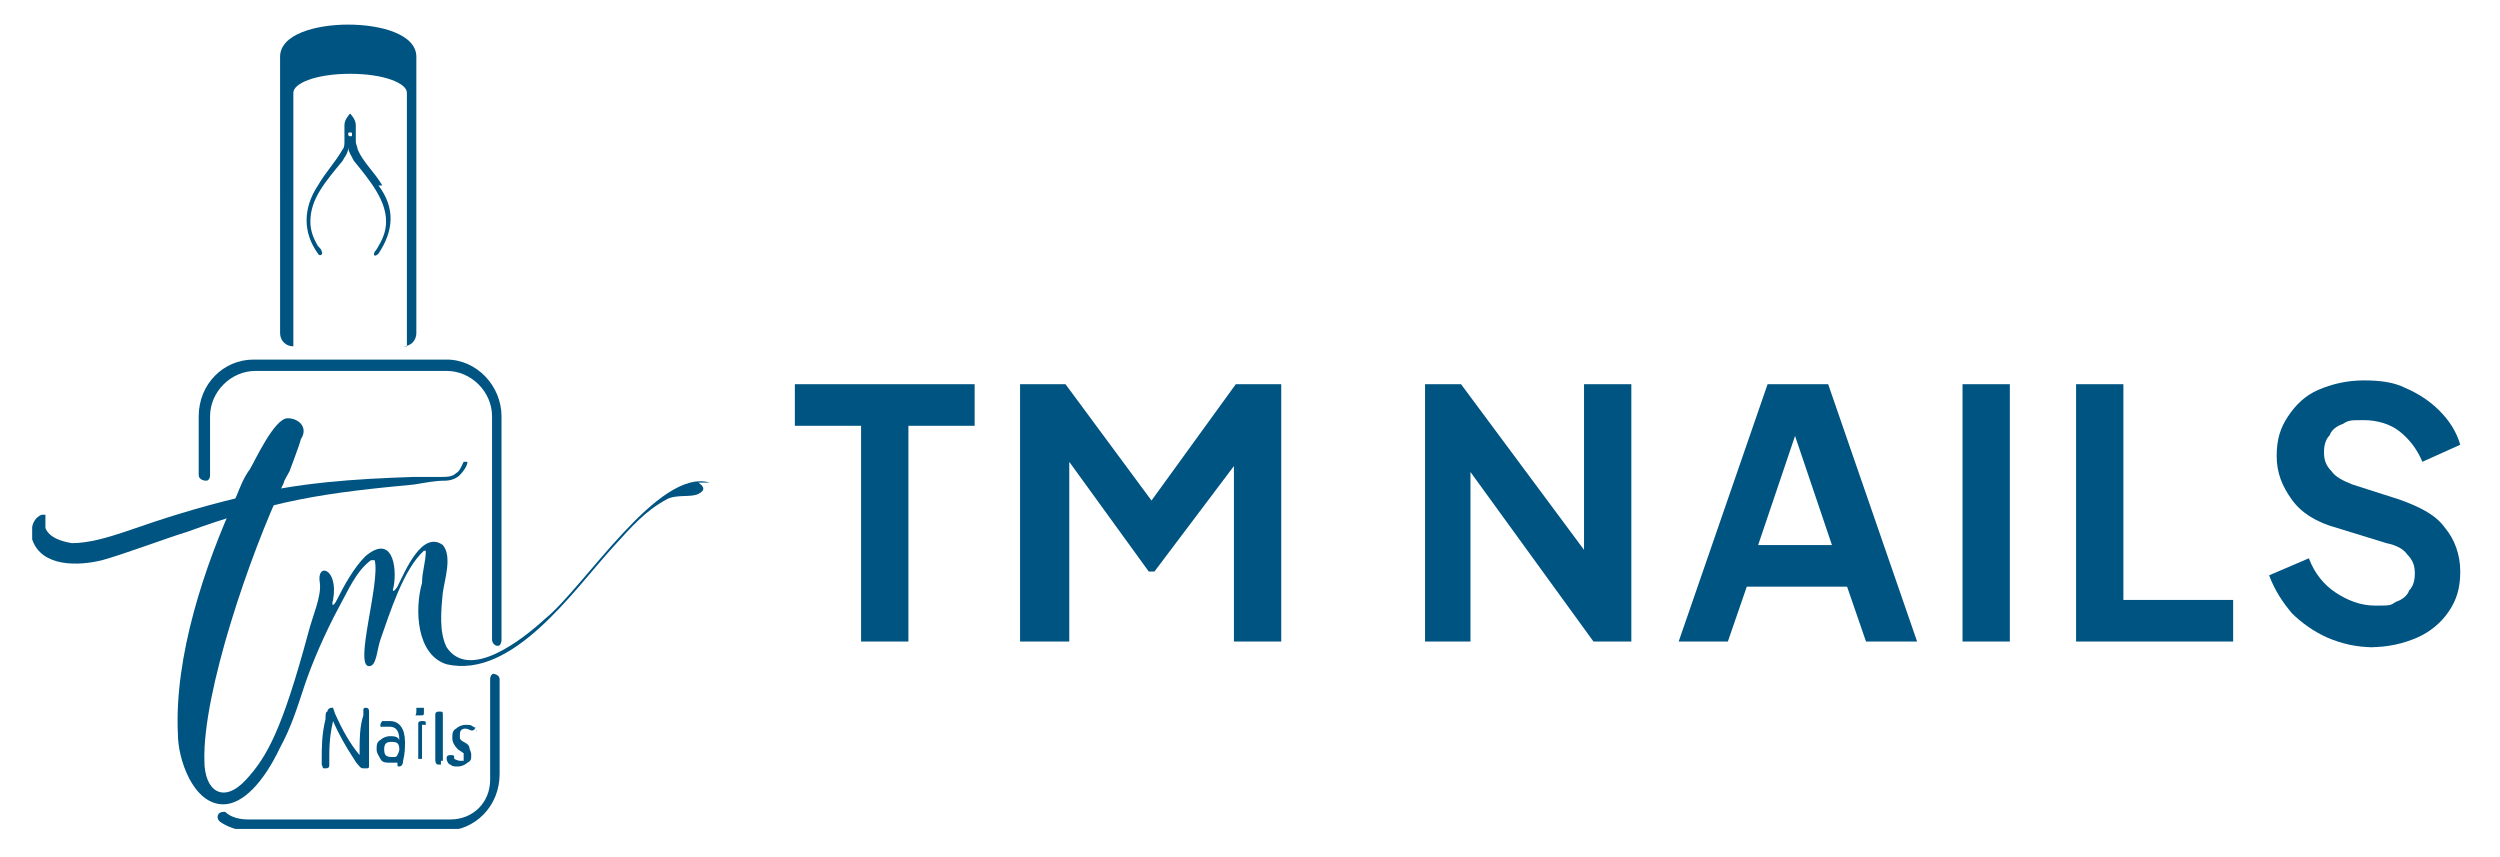 <svg xmlns="http://www.w3.org/2000/svg" xmlns:xlink="http://www.w3.org/1999/xlink" id="Layer_1" viewBox="0 0 132.1 45.3"><defs><style>      .st0 {        fill: none;      }      .st1 {        fill: #005482;      }      .st2 {        clip-path: url(#clippath);      }    </style><clipPath id="clippath"><rect class="st0" x="1.7" y="1.3" width="36" height="42.5"></rect></clipPath></defs><g class="st2"><g><path class="st1" d="M37.5,25.5c-2.7-.8-6.6,5.5-8.7,7.2-1.2,1.1-4,3.3-5.2,1.5-.4-.8-.3-1.9-.2-2.9.1-.7.5-1.9,0-2.5-1.1-.8-2,1.4-2.4,2.2-.2.3-.3.3-.2,0,.2-1.1-.1-2.8-1.5-1.6-.6.6-1.1,1.5-1.5,2.3-.2.4-.3.3-.2,0,.3-1.7-.9-2-.7-.9.1.7-.4,1.8-.6,2.6-1.4,5.2-2.2,6.6-3.3,7.8-1.2,1.3-2.2.6-2.2-1-.1-3.6,2.4-10.9,4.2-14.7,0-.1.2-.4.3-.6.1-.3.5-1.3.6-1.7.4-.6-.1-1.1-.7-1.1-.7,0-1.7,2.2-2,2.7-.3.4-.5.9-.7,1.4-1.7,3.7-3.3,8.5-3.1,12.6,0,1.3.8,3.7,2.4,3.7,1,0,2.1-1.1,3-3,.6-1.1.9-2.1,1.3-3.3.4-1.2,1.1-2.8,1.8-4.1.5-.9.9-1.9,1.7-2.5,0,0,.2,0,.2,0,.3,1.2-1.1,5.6-.3,5.6.4,0,.4-.8.6-1.4.5-1.4,1.2-3.7,2.3-4.7,0,0,.1,0,.1,0,0,.6-.2,1.1-.2,1.7-.4,1.4-.3,3.8,1.3,4.3,3.5.8,6.7-3.9,8.8-6.2,1-1.1,1.7-1.9,2.8-2.5.5-.3,1.3-.1,1.7-.3.4-.2.3-.4,0-.6h0Z"></path><path class="st1" d="M23.5,19h-10.1c-1.6,0-2.9,1.3-2.9,3v3.1c0,.2.2.3.4.3h0c.1,0,.2-.1.2-.3v-3.1c0-1.3,1.1-2.4,2.4-2.4h10.1c1.3,0,2.4,1.1,2.4,2.4v11.8c0,.2.2.4.4.3,0,0,0,0,0,0,0,0,.1-.1.1-.3v-11.8c0-1.6-1.3-3-2.9-3h0ZM26.1,35.6c-.1,0-.2.1-.2.3v5.3c0,1.2-.9,2.1-2.1,2.1h-10.7c-.4,0-.9-.1-1.2-.4,0,0,0,0-.1,0h0c-.3,0-.4.3-.2.5.4.3,1,.5,1.5.5h10.4c1.6,0,2.9-1.3,2.9-3v-5c0-.2-.2-.3-.4-.3h0Z"></path><path class="st1" d="M21.5,18.3V4.9c0-.5-1.2-1-3-1s-3,.5-3,1v13.4c-.4,0-.7-.3-.7-.7V3c0-1.2,1.9-1.7,3.6-1.7s3.6.5,3.6,1.7v14.6c0,.4-.3.7-.7.7Z"></path><path class="st1" d="M19.5,37.6s0,.2,0,.4c0,.2,0,.4,0,.6,0,.5,0,.9,0,1.2s0,.2,0,.3c0,.1,0,.2,0,.3,0,.2,0,.2-.2.2s-.2,0-.3-.1c0,0-.2-.2-.3-.4-.4-.6-.8-1.3-1.1-2-.1.4-.2,1-.2,1.8,0,.3,0,.5,0,.5,0,.1,0,.2-.2.2s-.1,0-.2-.2c0,0,0-.1,0-.3,0-.6,0-1.3.2-2.1,0-.2,0-.4.1-.4,0-.1.1-.2.2-.2s0,0,.1,0c0,0,0,0,.1.3.4.9.8,1.6,1.3,2.2h0c0-.8,0-1.5.2-2.1,0-.1,0-.3,0-.3,0,0,0-.1.1-.1.1,0,.2,0,.2.2h0Z"></path><path class="st1" d="M21.4,39.2c0,.3,0,.6-.1,1,0,.2-.1.3-.2.3s-.1,0-.1-.2,0,0,0,0c-.1,0-.2,0-.4,0-.2,0-.4,0-.5-.2s-.2-.3-.2-.5,0-.4.2-.5c.1-.1.3-.2.5-.2s.4,0,.5.2c0-.5-.2-.7-.5-.7s-.1,0-.2,0c0,0-.1,0-.2,0,0,0,0,0-.1,0,0,0,0,0,0-.1,0,0,0-.1.1-.2.1,0,.2,0,.4,0,.5,0,.8.4.8,1.1ZM21.1,39.6c0-.3-.1-.4-.4-.4s-.4.1-.4.4.1.4.4.4.2,0,.3-.1c0,0,.1-.2.1-.3h0Z"></path><path class="st1" d="M22.4,37.6c0,.2,0,.2-.2.2s-.1,0-.2,0,0,0,0-.2,0-.1,0-.2c0,0,.1,0,.2,0s.1,0,.2,0c0,0,0,0,0,.2h0ZM22.3,38.3c0,.7,0,1.2,0,1.5,0,.1,0,.2,0,.3,0,0,0,0-.1,0s0,0-.1,0c0,0,0,0,0-.1,0,0,0,0,0-.1,0,0,0-.2,0-.3,0-.2,0-.4,0-.6s0-.2,0-.3c0-.1,0-.2,0-.2,0-.2,0-.3,0-.3,0,0,0-.1.2-.1s.2,0,.2.2h0Z"></path><path class="st1" d="M23.3,40.2c0,0,0,.1,0,.2,0,0,0,0-.1,0-.1,0-.2,0-.2-.3,0-.3,0-.7,0-1.2s0-.9,0-1.1c0-.1,0-.2.2-.2s.2,0,.2.2,0,.2,0,.4c0,.2,0,.5,0,.7s0,.4,0,.7c0,.3,0,.5,0,.6h0Z"></path><path class="st1" d="M25.1,38.4c0,.1,0,.2-.2.2s0,0,0,0c0,0,0,0,0,0,0,0-.2-.1-.3-.1-.2,0-.3.1-.3.3s0,.1,0,.2c0,0,0,.1.2.2.2.1.3.2.3.3,0,.1.1.2.1.4s0,.3-.2.4c-.1.1-.3.2-.5.2s-.3,0-.4-.1c-.1,0-.2-.2-.2-.3s0-.2.2-.2.2,0,.2.2c0,0,.2.1.3.1s.2,0,.2,0c0,0,0-.1,0-.2s0-.1,0-.2c0,0,0,0-.3-.2-.2-.2-.3-.4-.3-.6s0-.4.2-.5c.1-.1.3-.2.5-.2s.3,0,.4.1c.1,0,.2.2.2.3h0Z"></path><path class="st1" d="M2.4,27.2c0,.3,0,.5,0,.7.2.5.8.7,1.4.8.9,0,1.9-.3,2.8-.6,2-.7,3.9-1.3,6-1.8,3-.8,6.2-1,9.3-1.1.5,0,1,0,1.5,0,.2,0,.5,0,.7-.2.2-.1.3-.4.4-.6,0,0,.2,0,.2,0,0,.2-.2.5-.4.7-.2.2-.5.3-.8.3-.5,0-1,.1-1.6.2-2.1.2-4.1.4-6.1.8-2,.4-4,1-5.9,1.7-1,.3-3.4,1.2-4.5,1.5-1.2.3-3.2.4-3.7-1.1-.1-.5,0-1.1.5-1.3,0,0,0,0,.1,0,0,0,0,0,0,0h0Z"></path><path class="st1" d="M20.2,9.8c-.4-.7-1-1.2-1.3-1.9,0-.1-.1-.3-.1-.4v-.9c0-.3-.3-.6-.3-.6,0,0-.3.3-.3.6v.9c0,.1,0,.3-.1.4-.4.7-.9,1.2-1.3,1.9-.8,1.2-.8,2.5,0,3.6,0,0,0,0,0,0,.1.2.3,0,.2-.1,0,0,0,0,0,0,0-.1-.1-.2-.2-.3-.3-.5-.4-.9-.4-1.3,0-1.2.8-2.1,1.7-3.2.1-.2.3-.4.3-.7,0,.2.2.5.3.7.9,1.1,1.7,2.1,1.7,3.2,0,.4-.1.8-.4,1.3,0,0-.1.2-.2.3,0,0,0,0,0,0-.1.2,0,.3.2.1,0,0,0,0,0,0,.8-1.2.9-2.4,0-3.6h0ZM18.5,7.2c0,0-.1,0-.1-.1s0-.1.1-.1.1,0,.1.1,0,.1-.1.1Z"></path></g></g><path class="st1" d="M45.5,33.9v-11.4h-3.5v-2.2h9.5v2.2h-3.5v11.4h-2.5ZM53.9,33.9v-13.6h2.4l5.1,6.9h-1.1l5-6.9h2.4v13.6h-2.5v-10.8l1,.2-5.2,6.9h-.3l-5-6.9.8-.2v10.8h-2.5ZM75.3,33.9v-13.6h1.9l7.5,10.1-1,.2v-10.3h2.5v13.6h-2l-7.4-10.2.9-.2v10.4h-2.5ZM88.7,33.9l4.7-13.6h3.2l4.7,13.6h-2.7l-1-2.9h-5.3l-1,2.9h-2.7ZM93,28.8h3.8l-2.3-6.8h.7l-2.3,6.8ZM103.7,33.9v-13.6h2.5v13.6h-2.5ZM109.7,33.9v-13.6h2.5v11.4h5.8v2.2h-8.3ZM125.4,34.2c-.9,0-1.7-.2-2.4-.5-.7-.3-1.4-.8-1.9-1.3-.5-.6-.9-1.2-1.2-2l2.1-.9c.3.8.8,1.4,1.4,1.8.6.4,1.3.7,2.1.7s.8,0,1.1-.2c.3-.1.6-.3.7-.6.2-.2.3-.5.3-.9s-.1-.7-.4-1c-.2-.3-.6-.5-1.1-.6l-2.6-.8c-1.1-.3-1.9-.8-2.4-1.5-.5-.7-.8-1.4-.8-2.3s.2-1.5.6-2.1c.4-.6.9-1.1,1.6-1.4.7-.3,1.5-.5,2.4-.5s1.6.1,2.2.4c.7.3,1.3.7,1.8,1.2.5.5.9,1.1,1.1,1.8l-2,.9c-.3-.7-.7-1.2-1.2-1.6-.5-.4-1.2-.6-1.9-.6s-.8,0-1.1.2c-.3.1-.6.3-.7.6-.2.2-.3.5-.3.9s.1.7.4,1c.2.3.6.5,1.1.7l2.5.8c1.1.4,1.9.8,2.4,1.5.5.6.8,1.4.8,2.3s-.2,1.5-.6,2.1c-.4.6-1,1.1-1.7,1.4-.7.3-1.5.5-2.5.5Z"></path></svg>